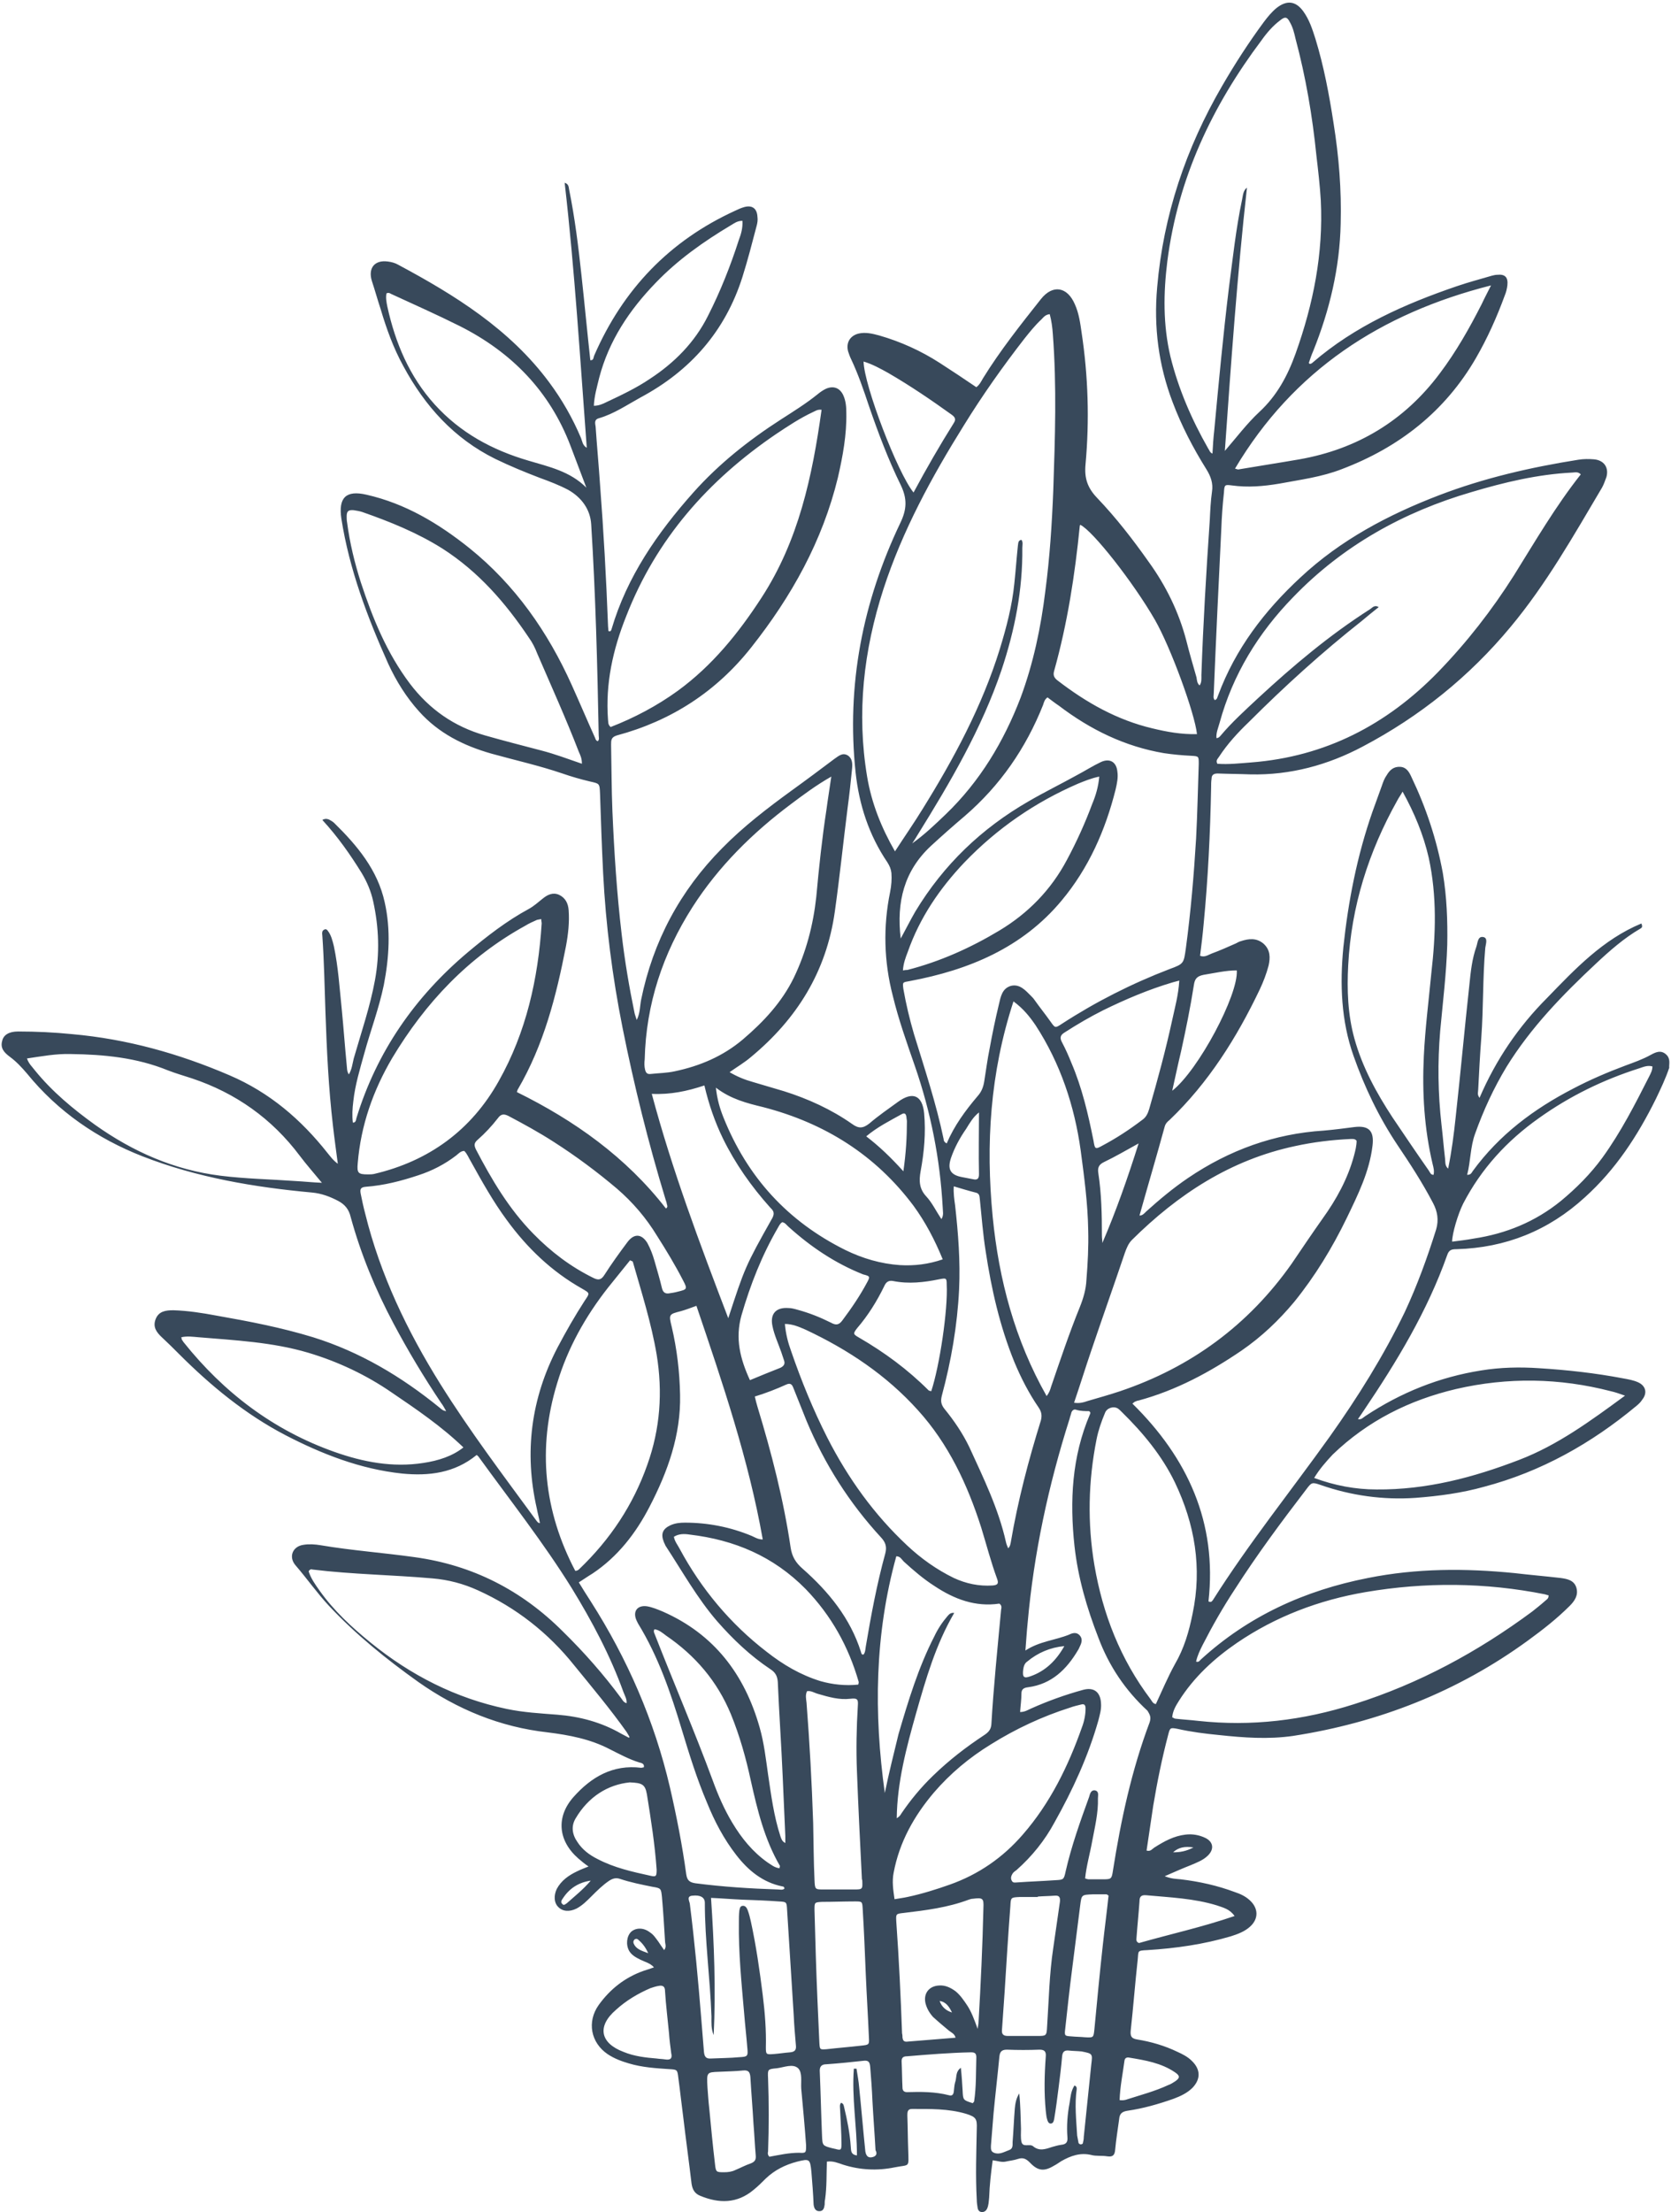 <?xml version="1.0" encoding="UTF-8" standalone="no"?><svg xmlns="http://www.w3.org/2000/svg" xmlns:xlink="http://www.w3.org/1999/xlink" fill="#38495b" height="499.9" preserveAspectRatio="xMidYMid meet" version="1" viewBox="61.4 -0.6 377.9 499.9" width="377.9" zoomAndPan="magnify"><g id="change1_1"><path d="M438.2,237.7c-1.2-1.1-2.4-0.5-3.5,0.1c-1.8,1-3.8,1.7-5.7,2.4c-4,1.5-8,3.2-11.8,5.2c-8.9,4.6-16.7,10.4-22.7,18.6 c-0.3,0.4-0.4,0.9-1.3,0.9c0.8-3.1,0.7-6.3,1.8-9.3c1.9-5.3,4.2-10.3,7.1-15.1c5.5-8.9,12.7-16.3,20.3-23.4c3.1-2.9,6.3-5.7,9.9-7.8 c0.3-0.2,0.7-0.3,0.3-1.2c-8.7,3.6-15,10.3-21.3,16.8c-6.5,6.5-11.6,14-15.3,22.6c-0.6-0.8-0.3-1.3-0.3-1.9 c0.2-3.9,0.4-7.8,0.7-11.7c0.5-6.8,0.3-13.5,0.9-20.3c0.1-0.8,0.6-2.1-0.3-2.4c-1.4-0.4-1.4,1.2-1.7,2.1c-1,2.8-1.3,5.7-1.6,8.7 c-1.1,10-2,20-3.1,29.9c-0.4,3.8-0.9,7.7-1.7,11.6c-0.8-0.7-0.6-1.6-0.7-2.3c-0.3-2.5-0.5-5.1-0.8-7.6c-0.8-7.1-0.9-14.1-0.3-21.2 c0.6-6.5,1.4-13,1.6-19.5c0.1-5.4-0.1-10.8-1-16.2c-1.4-7.6-3.8-14.8-7.1-21.7c-0.5-1.1-1.1-2.2-2.5-2.3c-1.5-0.1-2.4,0.7-3.1,1.9 c-0.5,0.7-0.8,1.5-1.1,2.4c-0.7,1.9-1.4,3.9-2.1,5.8c-3.5,10-5.5,20.3-6.6,30.7c-0.8,8.3-0.5,16.6,2.3,24.5 c2.5,7.1,5.7,13.8,9.9,20.1c2.9,4.3,5.7,8.6,8.1,13.2c1,1.9,1.3,3.8,0.7,5.9c-2,6.4-4.3,12.7-7.1,18.7c-4.8,9.9-10.6,19.2-17,28.2 c-8.8,12.3-18.3,24.1-26.4,36.9c-0.2,0.2-0.3,0.6-1,0.3c2-17.8-4.7-32.4-17.2-44.7c0.2-0.2,0.4-0.3,0.5-0.4c0.3-0.1,0.6-0.3,0.9-0.3 c8.5-2.3,16.1-6.4,23.3-11.3c4.5-3.1,8.4-6.8,11.9-11c4.7-5.8,8.6-12.2,11.9-19c2.5-5.2,5.1-10.4,5.8-16.3c0.4-3.3-0.8-4.6-4.1-4.2 c-2.3,0.3-4.6,0.6-6.9,0.8c-11.2,0.7-21.4,4.4-30.7,10.7c-3.4,2.3-6.5,4.9-9.5,7.6c-0.4,0.4-0.8,0.9-1.5,0.9 c1.9-6.8,3.9-13.5,5.7-20.1c0.2-0.7,0.6-1.1,1.1-1.5c8.8-8.4,15.2-18.6,20.4-29.5c0.8-1.7,1.5-3.5,2-5.4c0.4-1.8,0.4-3.5-1.1-4.9 c-1.6-1.4-3.4-1.2-5.2-0.6c-0.4,0.1-0.7,0.3-1.1,0.5c-1.8,0.8-3.6,1.6-5.5,2.3c-0.8,0.3-1.5,0.9-2.6,0.5c0.3-2.4,0.6-4.8,0.8-7.1 c1-10.3,1.5-20.6,1.7-31c0-0.6,0-1.3,0.1-1.9c0-0.9,0.5-1.2,1.4-1.2c2.5,0.1,4.9,0.1,7.4,0.2c9,0.2,17.5-2.1,25.4-6.3 c12.9-6.8,24.1-15.8,33.4-27c8.1-9.7,14.3-20.7,20.7-31.5c0.4-0.7,0.7-1.6,1-2.4c0.6-2.2-0.6-3.8-2.8-4c-1.2-0.1-2.4-0.1-3.6,0.1 c-10.7,1.7-21.2,4.1-31.4,8c-11.5,4.4-22.3,10.1-31.4,18.6c-8.1,7.5-14.7,16.1-18.6,26.6c-0.2,0.4-0.2,1-0.8,1.1 c-0.4-0.5-0.2-1-0.2-1.6c0.5-12.3,1.1-24.7,1.7-37c0.1-2.8,0.3-5.6,0.6-8.3c0.1-1.8,0.2-1.8,1.8-1.6c3.6,0.5,7.1,0.2,10.7-0.4 c4.8-0.9,9.6-1.5,14.2-3.3c12.9-4.9,23.3-13,30.3-25.1c2.6-4.5,4.7-9.2,6.5-14.1c0.3-0.7,0.5-1.5,0.6-2.3c0.2-1.8-0.5-2.6-2.3-2.4 c-0.4,0-0.8,0.1-1.2,0.2c-2.7,0.8-5.4,1.5-8,2.4c-11.7,4-23,9-32.5,17.2c-0.2,0.2-0.5,0.4-0.8,0.3c0-0.1-0.1-0.2-0.1-0.2 c0.3-0.9,0.6-1.8,1-2.7c3.7-9.2,6-18.8,6.2-28.8c0.2-7.6-0.4-15.1-1.6-22.6c-1-6.5-2.2-12.9-4.1-19.1c-0.7-2.2-1.4-4.4-2.8-6.3 c-1.7-2.3-3.7-2.5-6-0.7c-1.1,0.9-2,2-2.9,3.2c-3.4,4.6-6.5,9.4-9.4,14.4c-8.2,14.1-13.3,29.2-14.7,45.5c-0.8,9,0.3,17.6,3.5,26 c2,5.3,4.6,10.3,7.6,15.1c1,1.6,1.6,3.2,1.3,5.1c-0.3,2.1-0.4,4.3-0.5,6.4c-0.8,11.7-1.5,23.4-1.9,35.1c0,0.7,0.1,1.6-0.4,2.3 c-0.6-0.5-0.6-1.2-0.7-1.8c-0.8-2.8-1.6-5.5-2.3-8.3c-1.7-6.5-4.6-12.4-8.5-17.8c-3.6-5.1-7.4-10-11.7-14.5 c-2.2-2.3-2.9-4.5-2.6-7.6c0.9-9.9,0.6-19.9-0.9-29.8c-0.3-2.1-0.6-4.3-1.5-6.3c-1.7-4-5-4.6-7.7-1.2c-4.6,5.8-9.2,11.6-13.1,17.9 c-0.4,0.7-0.8,1.5-1.5,2c-2.8-1.9-5.5-3.7-8.3-5.5c-4.2-2.7-8.8-4.8-13.7-6.2c-1.5-0.4-3.1-0.8-4.7-0.4c-1.9,0.5-2.8,2.1-2.3,4 c0.2,0.6,0.4,1.2,0.7,1.8c1.6,3.4,2.8,6.9,4,10.5c2.1,6.1,4.4,12.2,7.2,17.9c1.5,3.1,1.4,5.5-0.1,8.6c-8.5,17.8-12.2,36.6-10.1,56.4 c0.8,7.3,3,14.1,7.2,20.3c0.5,0.8,0.8,1.5,0.9,2.4c0.1,1.4,0,2.8-0.3,4.3c-1.6,7.8-1.4,15.7,0.6,23.4c1.3,5.4,3.2,10.7,5,15.9 c3.6,10.4,5.7,21,6.3,32c0,0.8,0.3,1.7-0.3,2.6c-1.2-1.8-2.1-3.7-3.4-5.1c-1.6-1.7-1.7-3.5-1.3-5.7c0.8-4.3,1.2-8.7,0.8-13.1 c-0.4-4.1-2.6-5-5.9-2.6c-2.2,1.6-4.4,3.1-6.5,4.9c-1.4,1.1-2.4,1.2-3.9,0.1c-4.7-3.3-10-5.7-15.4-7.4c-2.4-0.7-4.7-1.4-7.1-2.1 c-1.8-0.5-3.5-1.2-5.2-2.2c1.7-1.2,3.4-2.2,4.8-3.4c10.4-8.6,17.1-19.3,19-32.9c1.1-7.8,1.9-15.6,2.9-23.5c0.4-2.9,0.7-5.8,1-8.8 c0.1-1.1,0.1-2.3-1-3c-1.2-0.7-2.1,0.2-3,0.8c-3.2,2.4-6.4,4.8-9.6,7.1c-5.5,4-11,8.2-15.8,13.1c-9.5,9.6-15.6,21-18.3,34.2 c-0.3,1.5-0.2,3-1,4.6c-0.2-0.7-0.4-1.1-0.5-1.6c-1.2-5.8-2.2-11.7-2.9-17.7c-1.1-9.3-1.7-18.6-2.1-27.9c-0.2-5-0.2-10-0.3-15 c0-1,0-1.7,1.3-2.1c12.3-3.3,22.5-9.9,30.4-19.9c9.1-11.5,16.1-24,19.6-38.4c1.1-4.8,2-9.7,1.9-14.6c0-1.3-0.1-2.7-0.7-4 c-0.8-1.7-2.3-2.2-4-1.4c-0.6,0.3-1.2,0.7-1.8,1.2c-2.6,2.1-5.5,3.9-8.3,5.7c-7.3,4.7-14,10-19.8,16.5c-8.1,9.1-15,19-18.5,30.9 c-0.1,0.3-0.2,0.6-0.7,0.4c0-0.4-0.1-0.9-0.1-1.4c-0.4-10.6-1-21.2-1.8-31.7c-0.3-4.4-0.7-8.7-1-13.1c-0.1-0.7-0.4-1.6,0.8-1.9 c3.4-1,6.3-3,9.4-4.7c11.2-6,19.1-14.9,23-27.2c1.2-3.8,2.2-7.7,3.2-11.5c0.2-0.7,0.3-1.4,0.2-2.1c-0.1-1.9-1.2-2.7-3-2.2 c-0.7,0.2-1.4,0.5-2,0.8c-14.9,6.8-25.4,17.8-31.9,32.7c-0.2,0.4-0.1,1.2-0.9,1.1c-0.7-6.4-1.3-12.8-2-19.2 c-0.7-6.5-1.5-13-2.8-19.4c-0.1-0.6-0.1-1.2-1-1.5c2.3,20,3.5,39.9,5,59.9c-1-0.6-1-1.5-1.3-2.2c-1.9-4.5-4.3-8.7-7.2-12.6 c-8.9-12-21.3-19.7-34.2-26.6c-0.7-0.4-1.5-0.6-2.3-0.7c-3-0.4-4.5,1.5-3.6,4.4c0.7,2.1,1.3,4.3,2,6.4c1.3,4.4,2.9,8.8,5.1,12.8 c4.9,9.1,11.5,16.4,20.8,21c3.3,1.6,6.7,3,10.1,4.3c2.2,0.8,4.3,1.6,6.4,2.7c3,1.7,5,4.4,5.2,7.8c1,15.9,1.4,31.8,1.7,47.7 c0,0.4,0.2,0.9-0.2,1.3c-0.4-0.1-0.5-0.4-0.6-0.7c-1.8-4-3.5-8-5.3-12c-5.4-12-12.8-22.6-23.1-30.9c-7-5.6-14.5-10.1-23.3-12.1 c-4.7-1.1-6.4,0.7-5.7,5.4c1.8,11.5,5.9,22.3,10.6,32.8c1.8,3.9,4.1,7.6,7,10.8c4.4,4.9,10,7.7,16.3,9.5c5.4,1.5,10.8,2.7,16.1,4.5 c2,0.7,4.1,1.3,6.2,1.8c2.2,0.5,2.2,0.4,2.3,2.8c0.2,6,0.4,11.9,0.7,17.9c0.6,11.8,2.1,23.5,4.4,35c2.6,13,5.8,25.9,9.7,38.7 c0.1,0.4,0.3,0.8,0.3,1.1c0.1,0.3,0.3,0.7-0.2,1c-9-11.6-20.7-19.9-33.7-26.3c0.1-0.3,0.1-0.5,0.2-0.6c5.9-10.1,8.7-21.1,10.9-32.4 c0.5-2.7,0.8-5.4,0.6-8.1c-0.1-1.5-0.7-2.8-2.2-3.5c-1.4-0.6-2.6,0-3.7,0.9c-1,0.8-2,1.7-3.1,2.3c-5,2.7-9.5,6.2-13.8,9.8 c-12,10.1-20.6,22.5-25.2,37.5c-0.1,0.4-0.1,1-0.8,1c-0.2-1.6-0.1-3.2,0.1-4.8c0.4-3.7,1.5-7.3,2.5-10.9c1.4-5.1,3.3-10.1,4.4-15.4 c1.2-6.2,1.6-12.5,0.2-18.7c-1.6-7.3-6.2-12.8-11.4-17.9c-0.3-0.3-0.8-0.6-1.2-0.8c-0.5-0.2-1-0.2-1.5,0.1c3.5,3.8,6.3,7.8,8.9,12 c1.2,2,2.1,4.1,2.6,6.4c1.3,5.9,1.5,11.8,0.4,17.8c-1.1,6-3.1,11.8-4.8,17.7c-0.3,1.2-0.4,2.4-1.1,3.6c-0.5-0.7-0.4-1.5-0.5-2.2 c-0.4-4.1-0.7-8.3-1.1-12.4c-0.5-4.8-0.8-9.7-1.8-14.4c-0.3-1.2-0.6-2.5-1.4-3.5c-0.2-0.3-0.5-0.4-0.8-0.2c-0.2,0.1-0.4,0.3-0.4,0.5 c-0.1,0.3,0,0.6,0,0.9c0.4,5.7,0.5,11.5,0.7,17.2c0.3,8.6,0.7,17.2,1.7,25.7c0.3,2.7,0.7,5.5,1.1,8.6c-1.2-0.9-1.7-1.7-2.3-2.4 c-6-7.6-13.1-13.7-22.2-17.6c-11.4-4.9-23.2-8.2-35.6-9.3c-4-0.4-8.1-0.6-12.2-0.6c-2.1,0-3.3,0.8-3.6,2.1c-0.5,1.7,0.5,2.7,1.7,3.6 c1.5,1.1,2.7,2.4,3.9,3.8c7,8.6,15.9,14.7,26.1,18.7c12.3,4.8,25.3,7,38.4,8.2c2.1,0.2,4,0.9,5.9,1.9c1.5,0.8,2.4,1.9,2.8,3.6 c2.3,8.4,5.6,16.4,9.7,24.1c3.3,6.2,6.9,12.2,10.8,18c0.4,0.5,0.7,1.1,1.1,1.8c-0.8-0.1-1.1-0.5-1.5-0.8c-8.6-7-18-12.6-28.6-15.9 c-7.2-2.2-14.5-3.6-21.9-4.9c-3.2-0.6-6.4-1.1-9.7-1.2c-1.7,0-3.3,0.2-4,2c-0.7,1.8,0.2,3,1.5,4.2c1.3,1.2,2.5,2.4,3.8,3.7 c7.2,7.2,15,13.6,24,18.3c8.3,4.3,17,7.7,26.4,8.7c6.1,0.6,11.9-0.1,16.9-4.2c0.2,0.2,0.4,0.3,0.5,0.5c7.1,9.8,14.6,19.3,21,29.6 c4.6,7.5,8.7,15.2,11.7,23.5c0.3,0.8,0.8,1.6,0.7,2.5c-0.7-0.2-0.9-0.7-1.2-1.1c-4-5.4-8.4-10.4-13.2-15.1 c-9.3-9.3-20.4-15-33.5-16.8c-7.1-1-14.2-1.5-21.3-2.7c-1.2-0.2-2.6-0.3-3.8-0.1c-2.5,0.3-3.5,2.7-1.9,4.6c2.6,3,4.9,6.3,7.6,9.2 c6.1,6.5,12.9,12,20.2,17.2c8.8,6.2,18.5,10.2,29.3,11.4c4.8,0.6,9.6,1.5,14,3.8c2.2,1.1,4.4,2.3,6.7,3c0.5,0.1,1.2,0.3,1,1.1 c-0.2,0-0.4,0.1-0.6,0.1c-6.4-0.8-11.3,2.1-15.3,6.6c-4,4.5-3.5,9.9,1.1,13.9c0.7,0.6,1.4,1.2,2.3,1.8c-1,0.4-1.8,0.7-2.6,1.1 c-1.9,0.9-3.6,2.1-4.6,4c-0.7,1.5-0.6,3.1,0.3,4c1,1.1,2.6,1.2,4.2,0.4c1.3-0.7,2.3-1.7,3.3-2.7c1.3-1.3,2.6-2.6,4.1-3.6 c0.8-0.5,1.5-0.7,2.4-0.4c2.4,0.8,4.9,1.3,7.4,1.8c1.9,0.3,1.9,0.4,2.1,2.3c0.3,3.3,0.5,6.7,0.7,10c0,0.6,0.4,1.2-0.2,2 c-0.5-0.7-0.9-1.3-1.3-1.9c-0.6-0.8-1.1-1.6-1.9-2.1c-1.4-1.1-3.1-1.1-4.2-0.2c-1.1,1-1.3,3-0.5,4.4c0.6,1,1.6,1.5,2.6,2 c1,0.5,2.1,0.7,3,1.7c-0.9,0.3-1.7,0.6-2.4,0.8c-4.2,1.5-7.5,4.1-10.1,7.7c-2.7,3.8-1.8,8.5,2,11.1c1.5,1,3.1,1.6,4.8,2.1 c3,0.9,6.1,1.1,9.2,1.3c1.7,0.1,1.8,0.1,2,1.9c0.4,2.9,0.7,5.8,1.1,8.8c0.6,5.1,1.3,10.1,1.9,15.2c0.2,1.3,0.7,2.2,1.9,2.7 c4.3,1.8,8.4,1.8,12.1-1.3c1-0.8,1.9-1.7,2.8-2.6c2-1.9,4.4-3.1,7.1-3.8c2.8-0.7,2.9-0.6,3.2,2.3c0.2,2.5,0.4,4.9,0.5,7.4 c0.1,0.8,0.4,1.5,1.3,1.5c0.9,0,1.1-0.7,1.2-1.5c0-0.4,0-0.8,0.1-1.2c0.4-2.8,0.3-5.7,0.4-8.5c1.4-0.2,2.5,0.3,3.7,0.7 c3.8,1.2,7.7,1.4,11.6,0.6c3.5-0.7,3.2,0.2,3.1-3.8c-0.1-2.6-0.1-5.3-0.2-7.9c0-0.7,0-1.5,1-1.5c4.1,0,8.3-0.1,12.3,1.1 c2.2,0.7,2.5,1.1,2.4,3.4c-0.1,5.3-0.3,10.7,0,16c0,0.6,0.1,1.3,0.2,1.9c0.1,0.5,0.4,0.9,1,0.9c0.5,0,0.9-0.3,1.1-0.7 c0.4-0.8,0.4-1.7,0.5-2.6c0.1-2.8,0.4-5.5,0.8-8.4c1,0.1,2,0.5,2.9,0.3c0.9-0.2,1.9-0.3,2.8-0.6c1.2-0.4,1.9,0,2.7,0.8 c1.8,1.9,3.2,2.1,5.5,0.7c0.6-0.3,1.1-0.7,1.6-1c2.1-1.2,4.3-2,6.8-1.4c1.1,0.3,2.4,0.1,3.6,0.3c1.3,0.2,1.7-0.3,1.8-1.5 c0.2-2.3,0.6-4.6,0.9-6.9c0.1-1.2,0.6-1.7,1.9-1.9c3.5-0.5,7-1.5,10.4-2.7c1.6-0.6,3.1-1.3,4.3-2.5c1.9-2,1.8-4.2-0.2-6.1 c-0.9-0.9-2.1-1.5-3.2-2c-2.9-1.4-6-2.3-9.1-2.8c-1.2-0.2-1.6-0.6-1.5-1.9c0.6-5.4,1-10.8,1.6-16.2c0.2-1.9-0.2-2,2.2-2.1 c6.4-0.4,12.7-1.3,18.8-3.1c1.6-0.5,3.2-1.1,4.4-2.2c2-1.8,1.9-4.2-0.1-6c-1-0.9-2.1-1.4-3.3-1.8c-4-1.5-8.1-2.4-12.3-2.9 c-1-0.1-2.1-0.1-3.6-0.7c2.3-1,4.1-1.8,5.9-2.5c1.4-0.6,2.8-1.1,3.9-2.2c1.4-1.4,1.2-3-0.5-3.9c-1.4-0.7-3-1-4.6-0.8 c-2.6,0.3-4.8,1.5-7,2.9c-0.5,0.3-0.9,1-1.8,0.7c0.5-3.4,1-6.8,1.5-10.1c0.9-5.4,2-10.8,3.4-16.1c0.4-1.6,0.5-1.6,2.1-1.3 c3.1,0.7,6.3,1.1,9.4,1.4c5.6,0.6,11.1,1,16.7,0.2c19.4-3,37.3-10,53.2-21.6c3.3-2.4,6.5-4.9,9.4-7.8c1.1-1.1,2-2.4,1.5-4.1 c-0.5-1.7-2.1-2-3.6-2.2c-3.5-0.4-7-0.7-10.4-1.1c-11.1-1.1-22.1-1.1-33.1,1.1c-14.3,2.8-27.1,8.6-37.9,18.5c-0.2,0.2-0.4,0.6-1,0.4 c0.3-1.4,0.9-2.6,1.5-3.8c2.2-4.3,4.6-8.5,7.3-12.6c5-7.8,10.5-15.2,16.1-22.5c1.2-1.6,1.3-1.7,3.3-1c6.9,2.4,14.1,3.4,21.4,2.9 c5.3-0.4,10.5-1.1,15.5-2.5c12.9-3.4,24.3-9.8,34.5-18.3c0.5-0.4,1-0.9,1.3-1.4c1.2-1.5,0.8-3.1-0.9-3.9c-1.1-0.5-2.3-0.7-3.4-0.9 c-6.3-1.2-12.6-1.9-19-2.3c-4.4-0.3-8.8-0.2-13.1,0.5c-9.5,1.5-18.2,5-26.2,10.3c-0.5,0.3-0.9,0.9-1.7,0.7c0.5-0.7,0.9-1.3,1.3-1.9 c7.5-11.1,14.4-22.5,18.9-35.2c0.4-1.2,1.1-1.3,2.1-1.3c11.1-0.3,20.8-4.2,29-11.7c7-6.3,12-14,16.1-22.3c1.1-2.3,2.2-4.6,3-7 C438.8,240,439.3,238.7,438.2,237.7z M385.4,262.5c0.2,0.8,0.4,1.5,0.2,2.4c-0.7,0-0.8-0.6-1.1-1c-2.8-4-5.5-8-8.2-12 c-3.6-5.5-6.8-11.3-8.6-17.8c-1.5-5.4-1.7-11-1.4-16.6c0.7-13.3,4.6-25.6,11.1-37.2c0.3-0.6,0.7-1.1,1.2-2c2.7,4.9,4.7,9.7,5.9,14.9 c1.9,8.7,1.6,17.4,0.6,26.1c-0.6,6.3-1.4,12.5-1.7,18.8C383,246.3,383.5,254.5,385.4,262.5z M337.1,170.4c1.9-2.9,4.2-5.4,6.7-7.8 c8.1-8.1,16.6-15.8,25.6-22.9c1.2-1,2.4-2,3.8-3.1c-1-0.6-1.5,0.2-2,0.5c-9.1,5.8-17.3,12.7-25.2,20c-3,2.8-6,5.5-8.6,8.6 c-0.2,0.2-0.4,0.5-0.9,0.5c-0.1-1.2,0.4-2.3,0.7-3.4c3-11,8.8-20.4,16.7-28.5c11.2-11.6,24.9-19.2,40.3-23.7 c7.4-2.2,14.9-4,22.7-4.4c0.6,0,1.3-0.3,2,0.4c-5.7,7.2-10.3,15.1-15.1,22.8c-5,7.9-10.7,15.2-17.2,21.9 c-11.6,11.9-25.5,19.1-42.2,20.4c-2.6,0.2-5.2,0.5-7.7,0.3C336.3,171.2,336.8,170.9,337.1,170.4z M398.6,63.9 c-0.8,1.6-1.5,2.9-2.1,4.2c-2.8,5.5-5.8,10.8-9.5,15.7c-8,10.7-18.7,17.1-31.7,19.4c-4.6,0.8-9.2,1.5-13.9,2.3 c-0.1,0-0.3-0.1-0.7-0.2C353.9,83.1,373.7,70.2,398.6,63.9z M334.6,100.7c-3.7-6.5-6.7-13.4-8.5-20.7c-1.7-7.2-1.6-14.4-0.7-21.6 c2.4-18.7,10.1-35,21.3-49.9c1.2-1.7,2.6-3.3,4.2-4.5c1.1-0.9,1.6-0.8,2.2,0.4c0.7,1.2,1,2.5,1.3,3.8c2.3,8.6,3.8,17.4,4.7,26.3 c0.4,3.4,0.8,6.8,1,10.2c0.6,12-1.7,23.4-5.7,34.6c-1.8,5-4.2,9.5-8.2,13.2c-2.8,2.6-5.2,5.8-7.8,8.8c1.4-19.9,2.8-39.7,5-59.5 c-0.9,0.7-0.9,1.8-1.1,2.7c-1.4,6.6-2.1,13.3-3,20.1c-1.3,10.7-2.3,21.4-3.3,32.1c-0.2,1.7-0.3,3.4-0.4,5.2 C335,101.7,334.9,101.1,334.6,100.7z M196.9,84.8c2.2-8.4,6.8-15.3,12.8-21.5c5-5.2,10.8-9.3,17-13c0.7-0.4,1.4-1,2.6-1 c0.1,1.6-0.3,3-0.8,4.3c-1.9,5.9-4.2,11.7-7,17.2c-3,6-7.6,10.6-13.1,14.2c-3.1,2.1-6.5,3.7-9.9,5.3c-0.8,0.4-1.7,0.8-2.8,0.8 C195.8,88.9,196.4,86.9,196.9,84.8z M180.9,103.5c-8.2-2.4-15.4-6.3-21.2-12.7c-5.7-6.3-8.9-13.9-10.7-22.1c-0.2-1-0.4-2-0.2-3 c0.4-0.2,0.7-0.1,1,0.1c5.2,2.4,10.4,4.7,15.6,7.3c11.7,5.9,20.3,14.7,25,27c1.2,3.2,2.4,6.3,3.6,9.5 C190.3,105.9,185.6,104.9,180.9,103.5z M183.8,169c-4.2-1.1-8.5-2.2-12.7-3.4c-7-2-12.6-5.9-17-11.7c-5.2-6.9-8.4-14.7-11.1-22.9 c-1.4-4.4-2.5-8.9-3.1-13.5c-0.1-0.5-0.1-1-0.1-1.4c0-1.2,0.4-1.5,1.6-1.4c0.6,0.1,1.3,0.2,1.9,0.4c6.3,2.2,12.5,4.7,18.2,8.3 c8.1,5.2,14.2,12.2,19.5,20.1c0.8,1.1,1.4,2.3,1.9,3.6c3.2,7.4,6.5,14.7,9.4,22.2c0.3,0.7,0.7,1.4,0.7,2.7 C189.8,170.9,186.9,169.8,183.8,169z M198.9,162c-0.6-8.1,1.1-15.8,4.1-23.3c6.8-17.5,18.6-30.8,33.9-41.2c2.7-1.8,5.4-3.6,8.4-5 c0.5-0.2,0.9-0.6,1.9-0.5c-2.1,15.1-5.2,29.6-13.6,42.5c-5.2,8-11.1,15.3-18.9,21c-4.7,3.4-9.8,6.1-15.2,8.2 C198.8,163.1,199,162.5,198.9,162z M128.2,266.3c-5.6-0.4-11.3-0.5-16.9-1.2c-10.5-1.3-19.8-5.4-28.4-11.5c-5-3.6-9.7-7.5-13.6-12.3 c-0.6-0.8-1.4-1.5-1.8-2.7c3.4-0.5,6.6-1.1,9.9-1c7.5,0.1,14.9,0.8,22,3.7c1.8,0.7,3.6,1.2,5.4,1.8c9.9,3.3,18.1,9.1,24.4,17.5 c1.5,2,3.2,3.9,5,6.1C131.9,266.6,130.1,266.4,128.2,266.3z M204.7,438.6c-0.1-0.3-0.1-0.6,0.2-0.9c0.3-0.2,0.6-0.2,0.9,0.1 c0.8,0.7,1.5,1.5,2.2,3C206.3,440.2,205.2,439.8,204.7,438.6z M331.3,416.9c-1.7,0.9-3.1,1.1-4.6,1.1 C327.9,416.9,329.3,416.6,331.3,416.9z M354.3,258.4c4.1-0.9,8.3-1.4,12.5-1.6c0.5,0,1-0.1,1.4,0.4c0,1.1-0.3,2.3-0.6,3.4 c-1.4,5.2-4,9.9-7.1,14.2c-2.4,3.4-4.7,6.8-7,10.2c-9.8,13.9-22.8,23.4-38.8,28.8c-2.4,0.8-4.9,1.5-7.3,2.2 c-0.9,0.3-1.8,0.6-3.1,0.4c1.4-4.1,2.6-8,3.9-11.8c2.5-7.4,5.1-14.7,7.6-22.1c0.4-1.1,0.8-2.1,1.6-2.9 C327.8,269.3,339.7,261.5,354.3,258.4z M290,347.9c-0.1,0.4-0.1,0.9-0.6,1.4c-0.2-0.5-0.4-0.9-0.5-1.4c-1.7-7.6-5.1-14.5-8.3-21.5 c-1.5-3.1-3.4-5.9-5.6-8.6c-0.8-1-0.9-1.8-0.6-3c2.1-7.8,3.5-15.8,3.9-24c0.3-6.4-0.2-12.7-0.9-19c-0.2-1.4-0.4-2.8-0.3-4.3 c1.7,0.5,3.3,1,4.9,1.4c1,0.2,0.9,0.9,1,1.6c0.4,3.9,0.7,7.8,1.3,11.6c1.3,8.6,3.2,17,6.5,25.1c1.5,3.6,3.3,7.1,5.5,10.3 c0.6,0.9,0.8,1.7,0.5,2.9C294,329.4,291.6,338.5,290,347.9z M292.8,376.7c0.1-0.7,0.3-1.4,0.9-1.8c2.4-2,5.2-3.2,8.4-3.5 c-1.8,3.2-4.2,5.6-7.6,6.8C292.9,378.8,292.6,378.4,292.8,376.7z M242.9,353.9c-1.5-1.3-2.4-2.7-2.7-4.8 c-1.6-10.8-4.3-21.3-7.5-31.8c-0.2-0.7-0.4-1.4-0.6-2.3c2.6-0.8,4.9-1.7,7.1-2.7c0.9-0.4,1.3-0.1,1.6,0.7c1,2.5,2,5,3,7.5 c4.1,9.8,9.7,18.6,16.9,26.4c1,1.1,1.3,2.1,0.9,3.6c-1.9,6.9-3.2,13.9-4.4,21c-0.1,0.6-0.1,1.3-0.5,1.8c-0.5,0.1-0.5-0.3-0.6-0.6 C253.7,365.1,248.8,359.1,242.9,353.9z M255.6,379.5c0,0.1,0,0.3-0.1,0.6c-2.9,0.3-5.8,0-8.6-0.8c-4.5-1.4-8.4-3.7-12.1-6.6 c-8.2-6.3-14.8-14.2-19.7-23.3c-0.4-0.8-1.1-1.6-1.3-2.7c1.1-0.7,2.3-0.7,3.6-0.5c10.1,1.2,18.9,4.9,26.2,12.3 C249.4,364.5,253.3,371.5,255.6,379.5z M257.5,289.2c-1.6,3-3.5,5.8-5.6,8.6c-0.8,1.1-1.5,1.1-2.6,0.5c-2.4-1.2-4.9-2.2-7.5-2.9 c-0.7-0.2-1.4-0.4-2.1-0.4c-2.8-0.2-4.2,1.3-3.6,4.1c0.4,2,1.3,3.9,2,5.9c0.2,0.6,0.4,1.2,0.6,1.8c0.3,0.8,0,1.3-0.8,1.7 c-2.3,0.9-4.5,1.8-6.9,2.8c-2.2-4.8-3.4-9.4-1.9-14.7c2-6.9,4.6-13.5,8.2-19.7c0.3-0.5,0.5-1,1-1.3c0.7,0.1,1,0.7,1.5,1.1 c5,4.5,10.5,8.2,16.8,10.7C258.2,287.8,258.2,287.9,257.5,289.2z M261.4,290c0.4-0.9,1-1.3,2-1.1c3.5,0.7,7,0.3,10.4-0.4 c1.6-0.3,1.7-0.3,1.7,1.2c0.3,5.6-1.6,18.4-3.5,24.1c-0.3-0.1-0.5-0.1-0.6-0.2c-4.7-4.7-10-8.6-15.7-11.9c-1.4-0.8-1.4-0.9-0.5-2.1 C257.7,296.7,259.7,293.5,261.4,290z M248.5,324.3c-3.2-6.3-5.9-12.9-8.2-19.6c-0.7-1.9-1.2-3.9-1.4-6.1c1.8,0,3.3,0.7,4.7,1.3 c9.6,4.5,18.3,10.3,25.4,18.2c6.9,7.6,11.2,16.8,14.3,26.5c1.2,3.9,2.2,7.8,3.6,11.6c0.4,1.1,0.1,1.4-1,1.5c-3.1,0.2-6-0.4-8.8-1.7 c-3.9-1.9-7.4-4.4-10.5-7.3C259.1,341.7,253.2,333.5,248.5,324.3z M282.8,264.8c0,1-0.4,1.3-1.3,1.1c-0.9-0.2-1.7-0.3-2.6-0.5 c-2.6-0.5-3.3-1.8-2.4-4.4c0.8-2.3,2-4.5,3.4-6.5c0.8-1.3,1.6-2.7,2.9-3.7C282.8,255.4,282.7,260.1,282.8,264.8z M285.9,274.4 c-1.6-16.4-0.6-32.5,4.7-48.7c2.3,1.7,3.7,3.5,5,5.4c5.6,8.6,8.8,18.2,10.2,28.3c0.8,6,1.6,11.9,1.7,18c0.1,3.7-0.1,7.5-0.4,11.2 c-0.1,2.2-0.7,4.2-1.5,6.2c-2.4,5.9-4.4,11.9-6.5,18c-0.2,0.7-0.4,1.3-1,2.1C290.9,302.2,287.3,288.6,285.9,274.4z M310.7,280.3 c0-0.6-0.1-1.1-0.1-1.7c0-4.7-0.1-9.4-0.8-14c-0.2-1.2,0-2,1.3-2.6c2.5-1.2,4.9-2.6,7.8-4.2C316.4,265.7,313.8,273.1,310.7,280.3z M321.3,250c-0.3,1-0.7,1.9-1.6,2.5c-2.9,2.2-5.8,4.1-9,5.8c-1.6,0.9-1.7,0.8-2-1.1c-1.2-6-2.6-12-5-17.6c-0.6-1.5-1.3-3.1-2.1-4.6 c-0.6-1.1-0.4-1.7,0.6-2.3c2.8-1.8,5.7-3.5,8.7-5c5.1-2.5,10.3-4.7,15.7-6.3c0.4-0.1,0.8-0.2,1.5-0.4c-0.2,3.3-1,6.1-1.6,8.9 C325,236.8,323.2,243.4,321.3,250z M333.6,219.7c2.5-0.4,5-1,7.5-1c0.4,5.5-8.7,22.6-14.6,27.2c0.7-3.1,1.3-6,2-8.9 c1.1-5,2.1-9.9,2.9-15C331.6,220.6,332.1,220,333.6,219.7z M305.6,118.2c0-0.1,0.1-0.1,0.1-0.2c2.8,1.3,12,13,16.9,21.5 c3.6,6.3,9,21.1,9.5,25.8c-3.5,0.1-6.8-0.5-10.1-1.3c-8-1.9-14.9-5.8-21.4-10.8c-0.8-0.6-1.1-1.2-0.8-2.2 C302.8,140.3,304.5,129.3,305.6,118.2z M256.7,81.1c2,0.6,3.8,1.6,5.6,2.6c5,2.9,9.7,6.1,14.3,9.4c0.7,0.5,1.1,1,0.5,1.9 c-3.2,5.1-6.2,10.3-9.1,15.7C264.4,106.3,256.8,86.5,256.7,81.1z M257.5,174.9c-2.4-14.4-0.8-28.5,3.7-42.4 c4.3-13.2,10.9-25.3,18.2-37c4.2-6.8,8.8-13.3,13.7-19.6c1.2-1.5,2.4-3,3.8-4.3c0.5-0.5,0.9-1.1,1.9-1.2c0.4,1.5,0.6,3,0.7,4.5 c0.9,11.8,0.5,23.5,0.1,35.3c-0.3,7.6-0.8,15.3-1.8,22.8c-1,8.2-2.7,16.3-5.6,24.1c-3.8,9.9-9.2,18.9-16.9,26.3 c-2.4,2.3-4.8,4.6-7.6,6.6c0.4-0.6,0.8-1.2,1.2-1.9c7.4-11.9,14.5-24,19-37.3c3-9,4.8-18.1,4.7-27.6c0-0.6,0.2-1.3-0.2-1.8 c-0.8,0.1-0.7,0.8-0.8,1.3c-0.3,2.8-0.5,5.7-0.8,8.5c-0.5,5.1-1.8,10-3.3,14.9c-4,12.9-10.4,24.8-17.5,36.2c-1.9,3.1-4,6.1-6.2,9.5 C260.7,186.4,258.5,180.9,257.5,174.9z M268.1,233.1c-1-3.4-1.8-6.8-2.4-10.2c-0.2-1.6-0.2-1.5,1.5-1.8c13.3-2.5,25.4-7.5,34.3-18.2 c6.1-7.3,9.9-15.9,12.2-25.1c0.3-1.3,0.6-2.7,0.4-4c-0.2-2.2-1.7-3.1-3.7-2.2c-1.9,0.9-3.6,2-5.5,3c-3.6,2-7.3,3.8-10.9,5.9 c-10.6,6.1-19.2,14.3-25.6,24.9c-1.1,1.9-2.1,3.9-3.3,6.1c-1-8.3,0.8-15.3,6.8-20.9c2.5-2.3,5.1-4.6,7.7-6.8 c8-6.9,13.8-15.3,17.7-25.1c0.2-0.6,0.3-1.2,1-1.7c0.8,0.6,1.7,1.3,2.6,1.9c7.1,5.4,14.9,9.2,23.7,10.7c2,0.3,4.1,0.5,6.2,0.6 c1.7,0.1,1.7,0.1,1.7,1.8c-0.2,5.6-0.3,11.3-0.6,16.9c-0.5,8.3-1.2,16.5-2.3,24.7c-0.5,3.5-0.4,3.6-3.7,4.8 c-8.6,3.3-16.7,7.4-24.4,12.4c-1.5,1-1.5,0.9-2.5-0.5c-1.2-1.7-2.5-3.3-3.7-5c-0.2-0.3-0.5-0.6-0.8-0.9c-1.2-1.2-2.5-2.7-4.5-2.2 c-2,0.6-2.3,2.5-2.7,4.2c-0.8,3.3-1.5,6.7-2.1,10c-0.5,2.4-0.8,4.9-1.2,7.3c-0.2,1.3-0.6,2.4-1.5,3.4c-2.8,3.3-5.3,6.7-7,10.7 c-0.6-0.3-0.7-0.7-0.7-1C273.1,248.7,270.5,240.9,268.1,233.1z M265.6,218.7c0.1-1.6,0.6-2.9,1.1-4.2c2.7-7.7,7.2-14.3,12.8-20.2 c7.4-7.7,16-13.6,25.7-17.8c1.5-0.6,2.9-1.2,4.8-1.6c-0.2,2.3-0.8,4.3-1.6,6.2c-1.6,4.3-3.5,8.5-5.7,12.6c-3.6,6.8-8.8,12.1-15.3,16 c-6.5,3.9-13.4,7-20.8,8.9C266.4,218.6,266.1,218.6,265.6,218.7z M265.3,251.2c0.7-0.4,1-0.1,1.1,0.7c0,0.3,0.1,0.6,0.1,0.9 c0,3.6-0.2,7.1-0.8,11.3c-2.8-3.1-5.4-5.6-8.4-7.9C259.8,254.1,262.6,252.7,265.3,251.2z M234,249.6c13.9,3.6,25.4,10.8,34,22.3 c2.7,3.7,4.8,7.7,6.6,12.1c-3.2,1.1-6.4,1.5-9.7,1.3c-4.3-0.3-8.4-1.5-12.3-3.4c-13.1-6.5-22.2-16.5-27.6-30c-0.8-2-1.4-4-1.7-6.7 C226.7,247.8,230.3,248.7,234,249.6z M207.3,241.2c-0.2-0.8-0.2-1.6-0.1-2.4c0.3-12.5,4.1-23.9,10.8-34.4 c5.9-9.2,13.6-16.8,22.3-23.3c2.8-2.1,5.6-4.2,9.1-6.2c-0.4,2.8-0.8,5.2-1.1,7.5c-1,6.5-1.7,13.1-2.3,19.7 c-0.7,6.4-2.3,12.5-5.1,18.3c-2.7,5.5-6.8,9.9-11.5,13.9c-4.5,3.8-9.7,6-15.4,7.2c-1.8,0.4-3.6,0.4-5.4,0.6 C207.8,242.2,207.5,241.9,207.3,241.2z M208.8,246.6c4.2,0.2,8-0.6,11.9-1.9c1,4.3,2.4,8.3,4.2,12c2.8,5.7,6.4,10.8,10.6,15.5 c0.7,0.7,1.2,1.2,0.6,2.4c-6.2,11-6.3,11.4-10,22.7C219.6,280.3,213.4,263.8,208.8,246.6z M186.7,257.5c5,3.2,9.7,6.7,14.2,10.5 c3.6,3.1,6.6,6.6,9.1,10.7c2.1,3.3,4.1,6.6,5.9,10.1c1,1.9,0.9,2-1.2,2.5c-0.7,0.2-1.4,0.3-2.1,0.4c-0.9,0.1-1.3-0.4-1.5-1.2 c-0.5-2.1-1.1-4.1-1.7-6.2c-0.4-1.4-0.9-2.7-1.6-4c-1.3-2.1-3-2.2-4.5-0.2c-1.8,2.4-3.6,4.9-5.2,7.4c-0.7,1.1-1.3,1.3-2.5,0.7 c-5.1-2.5-9.6-5.9-13.6-10c-5.5-5.6-9.4-12.2-13-19.1c-0.4-0.9-0.4-1.4,0.4-2.1c1.7-1.5,3.2-3.1,4.6-4.9c0.7-1,1.4-1,2.4-0.5 C179.8,253.4,183.3,255.3,186.7,257.5z M142.3,262.3c0.7-8.6,3.5-16.5,7.8-23.8c7.5-12.5,17.2-22.8,30.1-29.9 c0.8-0.5,1.7-0.9,2.6-1.3c0.3-0.1,0.6-0.1,1-0.2c0,0.4,0.1,0.7,0.1,1c-0.8,12.5-3.5,24.6-9.7,35.6c-6.2,11.1-15.8,18.1-28.2,21 c-0.5,0.1-0.9,0.1-1.4,0.1C142.4,264.8,142.1,264.5,142.3,262.3z M157.2,330c-7,1.1-13.7-0.2-20.2-2.5c-13.8-4.9-25-13.4-34.1-24.8 c-0.1-0.2-0.3-0.4-0.4-0.6c0-0.1,0-0.1-0.1-0.5c1.4-0.3,2.6-0.1,3.9,0c8.3,0.7,16.7,1.1,24.8,3.5c6.7,2,13.1,5,18.9,9 c5.6,3.8,11.2,7.6,16.2,12.4C163.7,328.5,160.5,329.5,157.2,330z M182.6,342.9c-7.4-10.1-14.9-20-21.6-30.7 c-7.5-12-13.6-24.7-17-38.5c-0.4-1.5-0.7-2.9-1-4.4c-0.2-1-0.2-1.6,1.1-1.7c4.1-0.3,8-1.3,11.9-2.6c3.1-1,6-2.5,8.6-4.5 c0.5-0.4,1-1,1.8-1c0.7,0.7,1,1.6,1.5,2.4c2.5,4.5,5,9,8.1,13.2c4.6,6.3,10.1,11.6,17,15.5c1.9,1.1,1.8,1,0.6,2.8 c-2.2,3.4-4.2,6.9-6.1,10.5c-6,11.5-7.6,23.7-4.7,36.4c0.2,1.1,0.5,2.1,0.7,3.3C183.1,343.6,182.9,343.3,182.6,342.9z M187.4,312 c2.4-8,6.4-15.1,11.5-21.6c1.7-2.1,3.4-4.2,5-6.2c0.3,0.2,0.5,0.2,0.6,0.3c2,7,4.2,13.9,5.4,21c1.4,8.5,0.8,16.8-2.1,24.9 c-3.2,9.1-8.4,16.9-15.4,23.6c-0.2,0.2-0.5,0.4-0.9,0.4C184.4,340.9,182.9,326.7,187.4,312z M203.6,392.1c-0.6-0.3-1.1-0.6-1.7-0.9 c-4.5-2.6-9.4-3.9-14.5-4.3c-3.8-0.3-7.6-0.5-11.4-1.3c-11.5-2.4-21.7-7.6-30.8-15c-4.3-3.5-8.3-7.2-11.5-11.7c-1-1.4-2-2.8-2.5-4.4 c0.3-0.5,0.6-0.5,0.9-0.4c9,1.1,18.1,1.2,27.1,2c3.6,0.3,7,1.2,10.3,2.7c8.6,3.9,15.9,9.6,21.8,17c4,4.9,8.1,9.8,11.8,15 c0.2,0.3,0.4,0.7,0.6,1C203.8,392,203.7,392.1,203.6,392.1z M189.6,429.5c-0.3,0.2-0.7,0.6-1,0.2c-0.5-0.4-0.2-0.9,0.1-1.3 c1.5-2.3,3.6-3.6,6.3-4C193.3,426.4,191.4,427.9,189.6,429.5z M208.5,423.3c-4.1-0.9-8.2-1.8-12-3.8c-1.8-0.9-3.4-2.1-4.5-3.8 c-1.2-1.7-1.5-3.6-0.4-5.4c2.9-4.9,7.3-7.6,12.2-8.1c2.9,0.1,3.5,0.5,3.9,2.7c0.9,5.6,1.8,11.3,2.2,17 C209.9,423.4,209.8,423.6,208.5,423.3z M211.8,464.8c-0.6-0.1-1.3-0.1-1.9-0.2c-2.5-0.2-5.1-0.5-7.5-1.5c-5.3-2-6-5.8-1.7-9.5 c2.3-2.1,5-3.7,7.8-4.9c0.6-0.2,1.2-0.4,1.8-0.5c1-0.2,1.5,0.1,1.5,1.2c0.2,3.2,0.6,6.3,0.9,9.5c0.1,1.5,0.3,3,0.5,4.5 C213.5,464.6,213,465,211.8,464.8z M216.6,423c-0.9-6.6-2.2-13.2-3.7-19.7c-3.5-15-9.6-29-17.9-42c-0.9-1.4-1.8-2.8-2.7-4.3 c1.1-0.7,2.1-1.4,3.1-2c5.7-3.8,9.8-9.1,12.9-15.1c4.1-7.9,7.1-16.2,6.9-25.3c-0.1-5.2-0.7-10.3-1.9-15.4c-0.7-2.8-0.6-2.8,2.1-3.5 c1.1-0.3,2.1-0.7,3.5-1.2c5.9,17.4,11.8,34.7,15,52.8c-1.1,0-1.8-0.5-2.5-0.8c-4.8-2-9.9-3-15.1-3c-1.1,0-2.2,0.1-3.3,0.6 c-1.7,0.8-2.2,1.9-1.5,3.7c0.1,0.3,0.3,0.6,0.4,0.9c3.8,5.8,7.2,11.9,11.7,17.1c3.6,4.1,7.5,7.8,12,10.8c1.1,0.7,1.6,1.5,1.7,2.9 c0.3,7.1,0.8,14.2,1.1,21.2c0.2,4.5,0.4,9.1,0.6,13.6c0,0.5,0,0.9,0,1.6c-0.8-0.4-0.9-1-1.1-1.5c-1.5-4.6-2.1-9.3-2.8-14 c-0.5-3.5-0.9-7.1-1.9-10.6c-3.4-12-10.3-21.1-21.9-26.2c-1.2-0.5-2.4-1-3.6-1.2c-2.2-0.3-3.3,1.2-2.3,3.3c0.1,0.2,0.2,0.4,0.3,0.6 c4.6,7.5,7.4,15.7,9.9,24c1.7,5.6,3.4,11.1,5.7,16.5c1.7,4.2,3.8,8.2,6.6,11.8c2.7,3.5,6,6.2,10.4,7.1c0.2,0,0.5,0.1,0.5,0.5 c-0.4,0.4-1,0.2-1.5,0.2c-6.2-0.2-12.4-0.6-18.6-1.4C217.3,424.8,216.8,424.3,216.6,423z M237.7,421.6c-1.1-0.1-1.9-0.8-2.7-1.3 c-3.4-2.4-5.9-5.5-8-9c-1.8-3-3.2-6.2-4.4-9.5c-4.1-11.1-8.8-22-13.1-33c-0.1-0.3-0.4-0.7-0.1-1.2c1,0.1,1.8,0.8,2.6,1.4 c6.6,4.5,11.6,10.3,14.7,17.8c2,4.9,3.4,9.9,4.5,15c1.5,6.7,3.1,13.3,6.6,19.3C237.8,421.1,237.7,421.3,237.7,421.6z M231.2,488.3 c-1.2,0.4-2.3,1-3.5,1.5c-0.8,0.4-1.7,0.5-2.5,0.5c-1.8,0-1.9,0-2.1-1.8c-0.5-4.2-0.9-8.4-1.3-12.6c-0.2-1.7-0.3-3.5-0.4-4.7 c-0.2-3.5-0.2-3.5,2.6-3.6c1.8-0.1,3.7-0.1,5.5-0.3c1.2-0.1,1.5,0.4,1.6,1.5c0.2,3.5,0.5,7,0.7,10.5c0.2,2.4,0.3,4.8,0.5,7.1 C232.4,487.4,232.2,487.9,231.2,488.3z M233.9,450.3c-0.7-5.6-1.5-11.2-2.7-16.7c-0.2-0.9-0.4-1.7-0.7-2.5c-0.2-0.5-0.5-1.1-1.2-1 c-0.6,0.1-0.6,0.7-0.7,1.1c-0.1,0.9-0.1,1.7-0.1,2.6c-0.1,6.9,0.6,13.8,1.2,20.7c0.2,2.5,0.5,5.1,0.7,7.6c0.2,2,0.1,2.1-1.8,2.2 c-2.1,0.2-4.3,0.2-6.4,0.3c-1.2,0.1-1.5-0.5-1.6-1.5c-0.2-2.5-0.4-4.9-0.6-7.4c-0.7-8.7-1.5-17.4-2.6-26.1c-0.1-0.6-0.8-1.7,0.6-1.8 c1.8-0.2,2.8,0.4,2.8,1.6c0,8.6,1.2,17.1,1.5,25.7c0,1.4-0.1,2.8,0.5,4.2c0.5-10.3,0.1-20.6-0.6-31c2.4,0.1,4.7,0.3,7,0.4 c2.8,0.1,5.6,0.2,8.3,0.4c1.8,0.1,1.8,0.1,1.9,1.9c0.5,7.9,1,15.9,1.5,23.8c0.1,2.3,0.3,4.6,0.5,6.9c0.1,1-0.3,1.4-1.3,1.5 c-1.3,0.1-2.5,0.3-3.8,0.4c-1.6,0.1-1.7,0.1-1.7-1.5C234.7,458.3,234.4,454.3,233.9,450.3z M242.1,485.9c-2.3,0-4.5,0.5-6.7,0.9 c-0.4-0.4-0.4-0.8-0.3-1.2c0.2-5.5,0.2-11,0-16.5c-0.1-2.1-0.1-2.1,2-2.3c1.6-0.2,3.6-1.1,4.8,0c1,1,0.6,3,0.7,4.6 c0.4,4.3,0.8,8.6,1.1,12.8C243.7,485.9,243.7,486,242.1,485.9z M245.3,411.4c-0.3-9.1-0.8-18.1-1.5-27.2c-0.1-0.9-0.3-1.7,0.1-2.6 c0.9-0.2,1.7,0.4,2.5,0.6c2.4,0.7,4.8,1.4,7.3,1.1c1.7-0.2,1.8,0.2,1.7,1.6c-0.3,4.9-0.4,9.9-0.2,14.8c0.3,8,0.7,15.9,1.1,23.9 c0,0.2,0,0.5,0.1,0.7c0.1,2.1,0.1,2.1-2,2.1c-2.2,0-4.5,0-6.7,0c-2,0-2,0-2.1-2.2C245.4,420,245.4,415.7,245.3,411.4z M246.7,461 c-0.3-6.5-0.6-13-0.8-19.5c-0.1-3.5-0.2-7-0.3-10.5c0-1.7,0-1.7,1.7-1.8c2.5,0,4.9-0.1,7.4-0.1c1.7,0,1.7,0,1.8,1.7 c0.3,4.9,0.5,9.8,0.7,14.8c0,0,0,0,0,0c0.2,4.7,0.5,9.4,0.7,14.1c0.1,1.8,0.1,1.8-1.8,2c-2.6,0.3-5.2,0.5-7.8,0.8 C246.8,462.6,246.8,462.6,246.7,461z M259,486.8c-1.1,0.4-1.7,0-1.9-1.2c-0.5-4.8-0.9-9.7-1.4-14.5c-0.1-1.4-0.4-2.8-0.6-4.2 c-0.2,0-0.4,0-0.6,0c-0.5,6.5,0.7,13,0.7,19.6c-1.5-0.2-1.3-1.2-1.4-2c-0.2-3-0.8-6-1.5-8.9c-0.1-0.4-0.1-0.8-0.7-1 c-0.4,0.5-0.2,1.1-0.2,1.7c0.1,2.5,0.3,5.1,0.3,7.6c0,1.4-0.1,1.5-1.5,1.1c-0.2,0-0.3-0.1-0.5-0.1c-2.3-0.6-2.3-0.6-2.4-2.9 c-0.2-4.8-0.3-9.5-0.5-14.3c-0.1-1.2,0.3-1.8,1.5-1.8c2.9-0.2,5.7-0.5,8.5-0.8c1.1-0.1,1.3,0.4,1.4,1.4c0.2,2.5,0.4,5.1,0.5,7.6 c0.2,3.7,0.5,7.5,0.7,11.2C259.6,485.7,259.9,486.4,259,486.8z M261.5,404.6c-2.5-18-2.3-35.8,2.6-53.5c0.9,0,1.2,0.7,1.7,1.2 c2.2,2,4.4,3.9,6.9,5.5c4.5,3,9.3,4.8,14.7,4c0.6,0.4,0.5,0.9,0.4,1.4c-0.8,8.6-1.7,17.3-2.2,25.9c-0.1,1.2-0.7,1.8-1.6,2.4 c-4.1,2.7-8,5.7-11.6,9.2c-2.7,2.6-5.1,5.5-7.2,8.6c-0.2,0.4-0.5,0.7-1,1c0.1-8.2,2.2-16,4.4-23.8c2.2-7.7,4.4-15.4,8.6-22.6 c-0.9-0.1-1.2,0.4-1.5,0.7c-1.2,1.4-2.2,2.9-3,4.6c-3.6,7-5.9,14.6-8.1,22.1C263.5,395.8,262.4,400.2,261.5,404.6z M281.7,474.3 c0,0.1-0.2,0.2-0.3,0.4c-2.2-0.7-2.2-0.7-2.3-2.8c-0.1-1.7-0.2-3.3-0.4-5.2c-1.3,0.9-0.9,2.3-1.3,3.3c-0.2,0.7-0.2,1.4-0.3,2.1 c-0.1,0.7-0.4,1-1.1,0.8c-3.1-0.8-6.3-0.8-9.5-0.7c-0.7,0-1-0.4-1-1c-0.1-2-0.1-4-0.2-6c0-0.8,0.4-1.1,1.2-1.1 c4.8-0.4,9.7-0.8,14.5-0.9c0.8,0,1.2,0.2,1.2,1.1C282.1,467.6,282.2,471,281.7,474.3z M282.7,456.4c0,0.3-0.1,0.6-0.2,1.5 c-0.8-2.2-1.4-3.8-2.3-5.2c-0.8-1.2-1.6-2.4-2.7-3.3c-1.1-0.8-2.3-1.4-3.7-1.3c-2.3,0.1-3.6,1.8-3.1,4c0.3,1.2,0.9,2.2,1.7,3.1 c1.2,1.1,2.4,2.1,3.6,3.1c0.5,0.4,1.3,0.7,1.5,1.6c-3.8,0.3-7.4,0.6-11.1,0.9c-0.6,0-0.8-0.3-0.9-0.9c0-0.3,0-0.6-0.1-1 c-0.3-8.4-0.7-16.8-1.3-25.2c-0.1-1.8-0.1-1.8,1.7-2c5-0.6,9.9-1.2,14.7-3c0.3-0.1,0.6-0.2,0.9-0.2c2.3-0.3,2.5-0.1,2.4,2.1 C283.6,439.2,283.2,447.8,282.7,456.4z M276.7,454.2c-1.3-0.4-2.3-1.2-2.8-2.6C275.4,451.8,276.1,453,276.7,454.2z M276.2,425.3 c-3.1,1.1-6.3,2.1-9.6,2.8c-0.9,0.2-1.8,0.3-2.9,0.5c-0.3-2.1-0.6-4-0.2-6c1.3-6.9,4.6-12.8,9.1-18.1c3.7-4.3,8-7.9,12.9-10.9 c5.6-3.5,11.6-6.3,17.9-8.3c0.8-0.3,1.7-0.5,2.5-0.7c0.7-0.2,1,0.1,1,0.9c0,1.4-0.3,2.9-0.8,4.2c-3.1,8.8-7.2,17.2-13.4,24.3 C288.2,419.2,282.7,423,276.2,425.3z M289.9,430.1c0.1-1.9,0.1-1.9,2.1-2c1.3,0,2.7,0,4.1,0c0,0,0-0.1,0-0.1 c1.3-0.1,2.5-0.1,3.8-0.2c1.1-0.1,1.3,0.4,1.2,1.4c-0.5,3.5-1,6.9-1.5,10.4c-0.9,5.9-1,11.9-1.4,17.8c-0.1,2.1-0.2,2.1-2.2,2.1 c-2.2,0-4.5,0-6.7,0c-1,0-1.4-0.4-1.3-1.4c0.2-2.8,0.4-5.7,0.6-8.6C289,443.1,289.4,436.6,289.9,430.1z M308.2,465.9 c-0.6,5.5-1.1,10.9-1.7,16.4c0,0.5-0.1,1-0.2,1.4c0,0.2-0.3,0.3-0.5,0.3c-0.2,0-0.5-0.2-0.5-0.4c-0.1-0.5-0.2-1.1-0.3-1.6 c-0.2-3.5-0.6-7-0.1-10.5c0-0.3,0-0.6-0.5-0.8c-0.8,1.2-0.9,2.6-1.1,3.9c-0.5,2.6-0.7,5.2-0.5,7.8c0.1,1.1-0.3,1.6-1.4,1.7 c-0.7,0.1-1.4,0.3-2.1,0.5c-1.5,0.5-2.9,1-4.3-0.2c-0.8-0.6-2.3,0.4-2.6-1c-0.2-0.9-0.1-1.9-0.1-2.9c-0.1-2.7-0.1-5.3-0.4-8 c-0.7,1.1-0.9,2.3-1,3.4c-0.2,2.5-0.3,5.1-0.5,7.6c0,0.7,0.1,1.5-0.8,1.8c-1.1,0.4-2.2,1.1-3.4,0.6c-0.8-0.3-0.7-1-0.7-1.6 c0.2-2.5,0.4-4.9,0.6-7.4c0.4-4.2,0.9-8.4,1.3-12.6c0.1-1.1,0.4-1.7,1.7-1.7c2.5,0.1,4.9,0.1,7.4,0c1.2,0,1.5,0.5,1.4,1.6 c-0.3,4.1-0.4,8.1,0,12.2c0.1,0.6,0.1,1.3,0.3,1.9c0.1,0.4,0.3,1,0.8,1c0.6,0,0.7-0.6,0.8-1c0.4-2.4,0.7-4.7,1-7.1 c0.3-2.4,0.6-4.7,0.8-7.1c0.1-1,0.5-1.4,1.5-1.3c0.9,0.1,1.9,0.1,2.9,0.2C308.5,463.5,308.5,463.5,308.2,465.9z M310.8,439 c-0.7,6.3-1.3,12.7-1.9,19c-0.2,1.9-0.2,1.9-2.1,1.8c-1-0.1-2.1-0.1-3.1-0.2c-1.5-0.1-1.6-0.1-1.4-1.7c0.5-4.6,1-9.2,1.6-13.8 c0.6-4.7,1.2-9.5,1.8-14.2c0.3-2.3,0.3-2.3,2.8-2.4c1,0,2.1,0,3.1,0c0.1,0,0.3,0.1,0.5,0.3C311.7,431.6,311.2,435.3,310.8,439z M316.8,464.4c3.6,0.6,7.2,1.2,10.3,3.3c1.2,0.8,1.2,1.3,0,2.1c-0.5,0.3-0.9,0.6-1.5,0.8c-3,1.4-6.1,2.2-9.2,3.2 c-0.5,0.2-1.1,0.3-1.8,0.2c0.1-3,0.7-5.9,1.1-8.9C315.8,464.4,316.3,464.3,316.8,464.4z M320.6,427.7c5.4,0.5,10.8,0.7,16,2.3 c1.4,0.5,2.9,0.8,4,2.4c-7.3,2.5-14.6,4.1-21.6,6.1c-0.6-0.2-0.6-0.6-0.6-0.9c0.2-2.8,0.5-5.7,0.7-8.5 C319.1,428.1,319.4,427.6,320.6,427.7z M321.4,388.6c-4.1,10.9-6.5,22.1-8.3,33.5c-0.3,2-0.4,2-2.4,2c-1,0-2.1,0-3.1,0 c-0.2,0-0.5-0.1-0.8-0.2c0.3-2.9,1.1-5.6,1.6-8.4c0.6-3.2,1.4-6.4,1.3-9.7c0-0.7,0.3-1.6-0.7-1.8c-0.9-0.1-1.1,0.8-1.3,1.5 c-2,5.5-4,11.1-5.3,16.8c-0.4,1.9-0.5,1.9-2.3,2c-2.9,0.2-5.7,0.3-8.6,0.5c-0.5,0-1,0.2-1.3-0.4c-0.3-0.6-0.1-1.1,0.2-1.6 c0.2-0.3,0.6-0.6,0.9-0.8c3.5-3.1,6.4-6.7,8.6-10.8c4.1-7.3,7.6-14.9,9.9-23c0.3-1.2,0.7-2.5,0.6-3.8c-0.1-2.6-1.6-3.8-4.1-3.1 c-4,1.1-7.9,2.5-11.7,4.2c-0.7,0.3-1.4,0.8-2.5,0.8c0.1-1.5,0.3-2.8,0.3-4.2c0-1,0.6-1.3,1.5-1.4c5.3-0.7,8.7-4,11.3-8.4 c0.2-0.3,0.3-0.6,0.4-0.8c0.4-0.8,0.7-1.7,0-2.5c-0.7-0.8-1.6-0.6-2.4-0.2c-3.2,1.3-6.7,1.5-9.9,3.6c0.2-2.4,0.3-4.3,0.5-6.2 c1.4-15.8,4.7-31.1,9.5-46.2c0.1-0.5,0.3-0.9,0.4-1.4c0.2-0.5,0.6-0.8,1.1-0.6c1,0.3,2,0.3,2.9,0.3c0.4,0.3,0.3,0.5,0.2,0.7 c-4.1,9.6-4.6,19.6-3.5,29.8c0.8,7.2,2.8,14,5.4,20.7c2.4,6.4,6.1,11.9,11.1,16.5C321.6,387.1,321.7,387.6,321.4,388.6z M341.1,370.7c8.8-6,18.6-9.7,29.1-11.5c13.5-2.3,27.1-2.2,40.6,0.5c0.3,0.1,0.6,0.2,0.8,0.2c0.1,0.8-0.5,1-0.9,1.4 c-0.9,0.8-1.8,1.5-2.8,2.3c-12.3,9.1-25.6,16.3-40.2,20.9c-11.6,3.7-23.3,5.1-35.3,3.8c-1.7-0.2-3.5-0.3-5.2-0.5 c-0.2,0-0.4-0.2-0.7-0.3c0.1-1.4,0.8-2.6,1.5-3.7C331.4,378.4,336,374.2,341.1,370.7z M331.1,364.1c-0.8,4-1.9,7.8-4,11.4 c-1.6,2.9-2.9,6-4.3,9c-0.7-0.1-0.9-0.7-1.2-1.1c-6.8-9-10.8-19.2-12.7-30.3c-1.6-9.5-1.4-19,0.5-28.5c0.4-2,1.1-4,1.9-5.9 c0.4-1.1,1.9-1.6,2.9-1c0.3,0.2,0.6,0.5,0.9,0.8c4.8,4.7,9.1,9.9,12,15.9C331.6,343.8,333.3,353.7,331.1,364.1z M390.7,313.3 c11.7-2.7,23.4-2.5,35,0.5c0.9,0.2,1.8,0.5,3.2,1c-7.9,5.8-15.3,11.2-23.9,14.5c-10.4,4-21,6.8-32.3,6.7c-4.8,0-9.5-0.9-14.1-2.6 c1.2-2,2.7-3.7,4.2-5.3C370.7,320.5,380.1,315.8,390.7,313.3z M434.4,242.6c-3.2,6.3-6.4,12.6-10.6,18.4c-2.7,3.7-5.9,6.9-9.4,9.8 c-5.8,4.7-12.4,7.4-19.7,8.5c-1.6,0.3-3.3,0.5-4.9,0.7c0-1.8,1.3-6.2,2.5-8.6c4.1-7.9,9.9-14.2,17.1-19.3c7-5,14.6-8.7,22.8-11.3 c0.9-0.3,1.8-0.7,2.9-0.4C435.1,241.3,434.7,242,434.4,242.6z"/></g></svg>